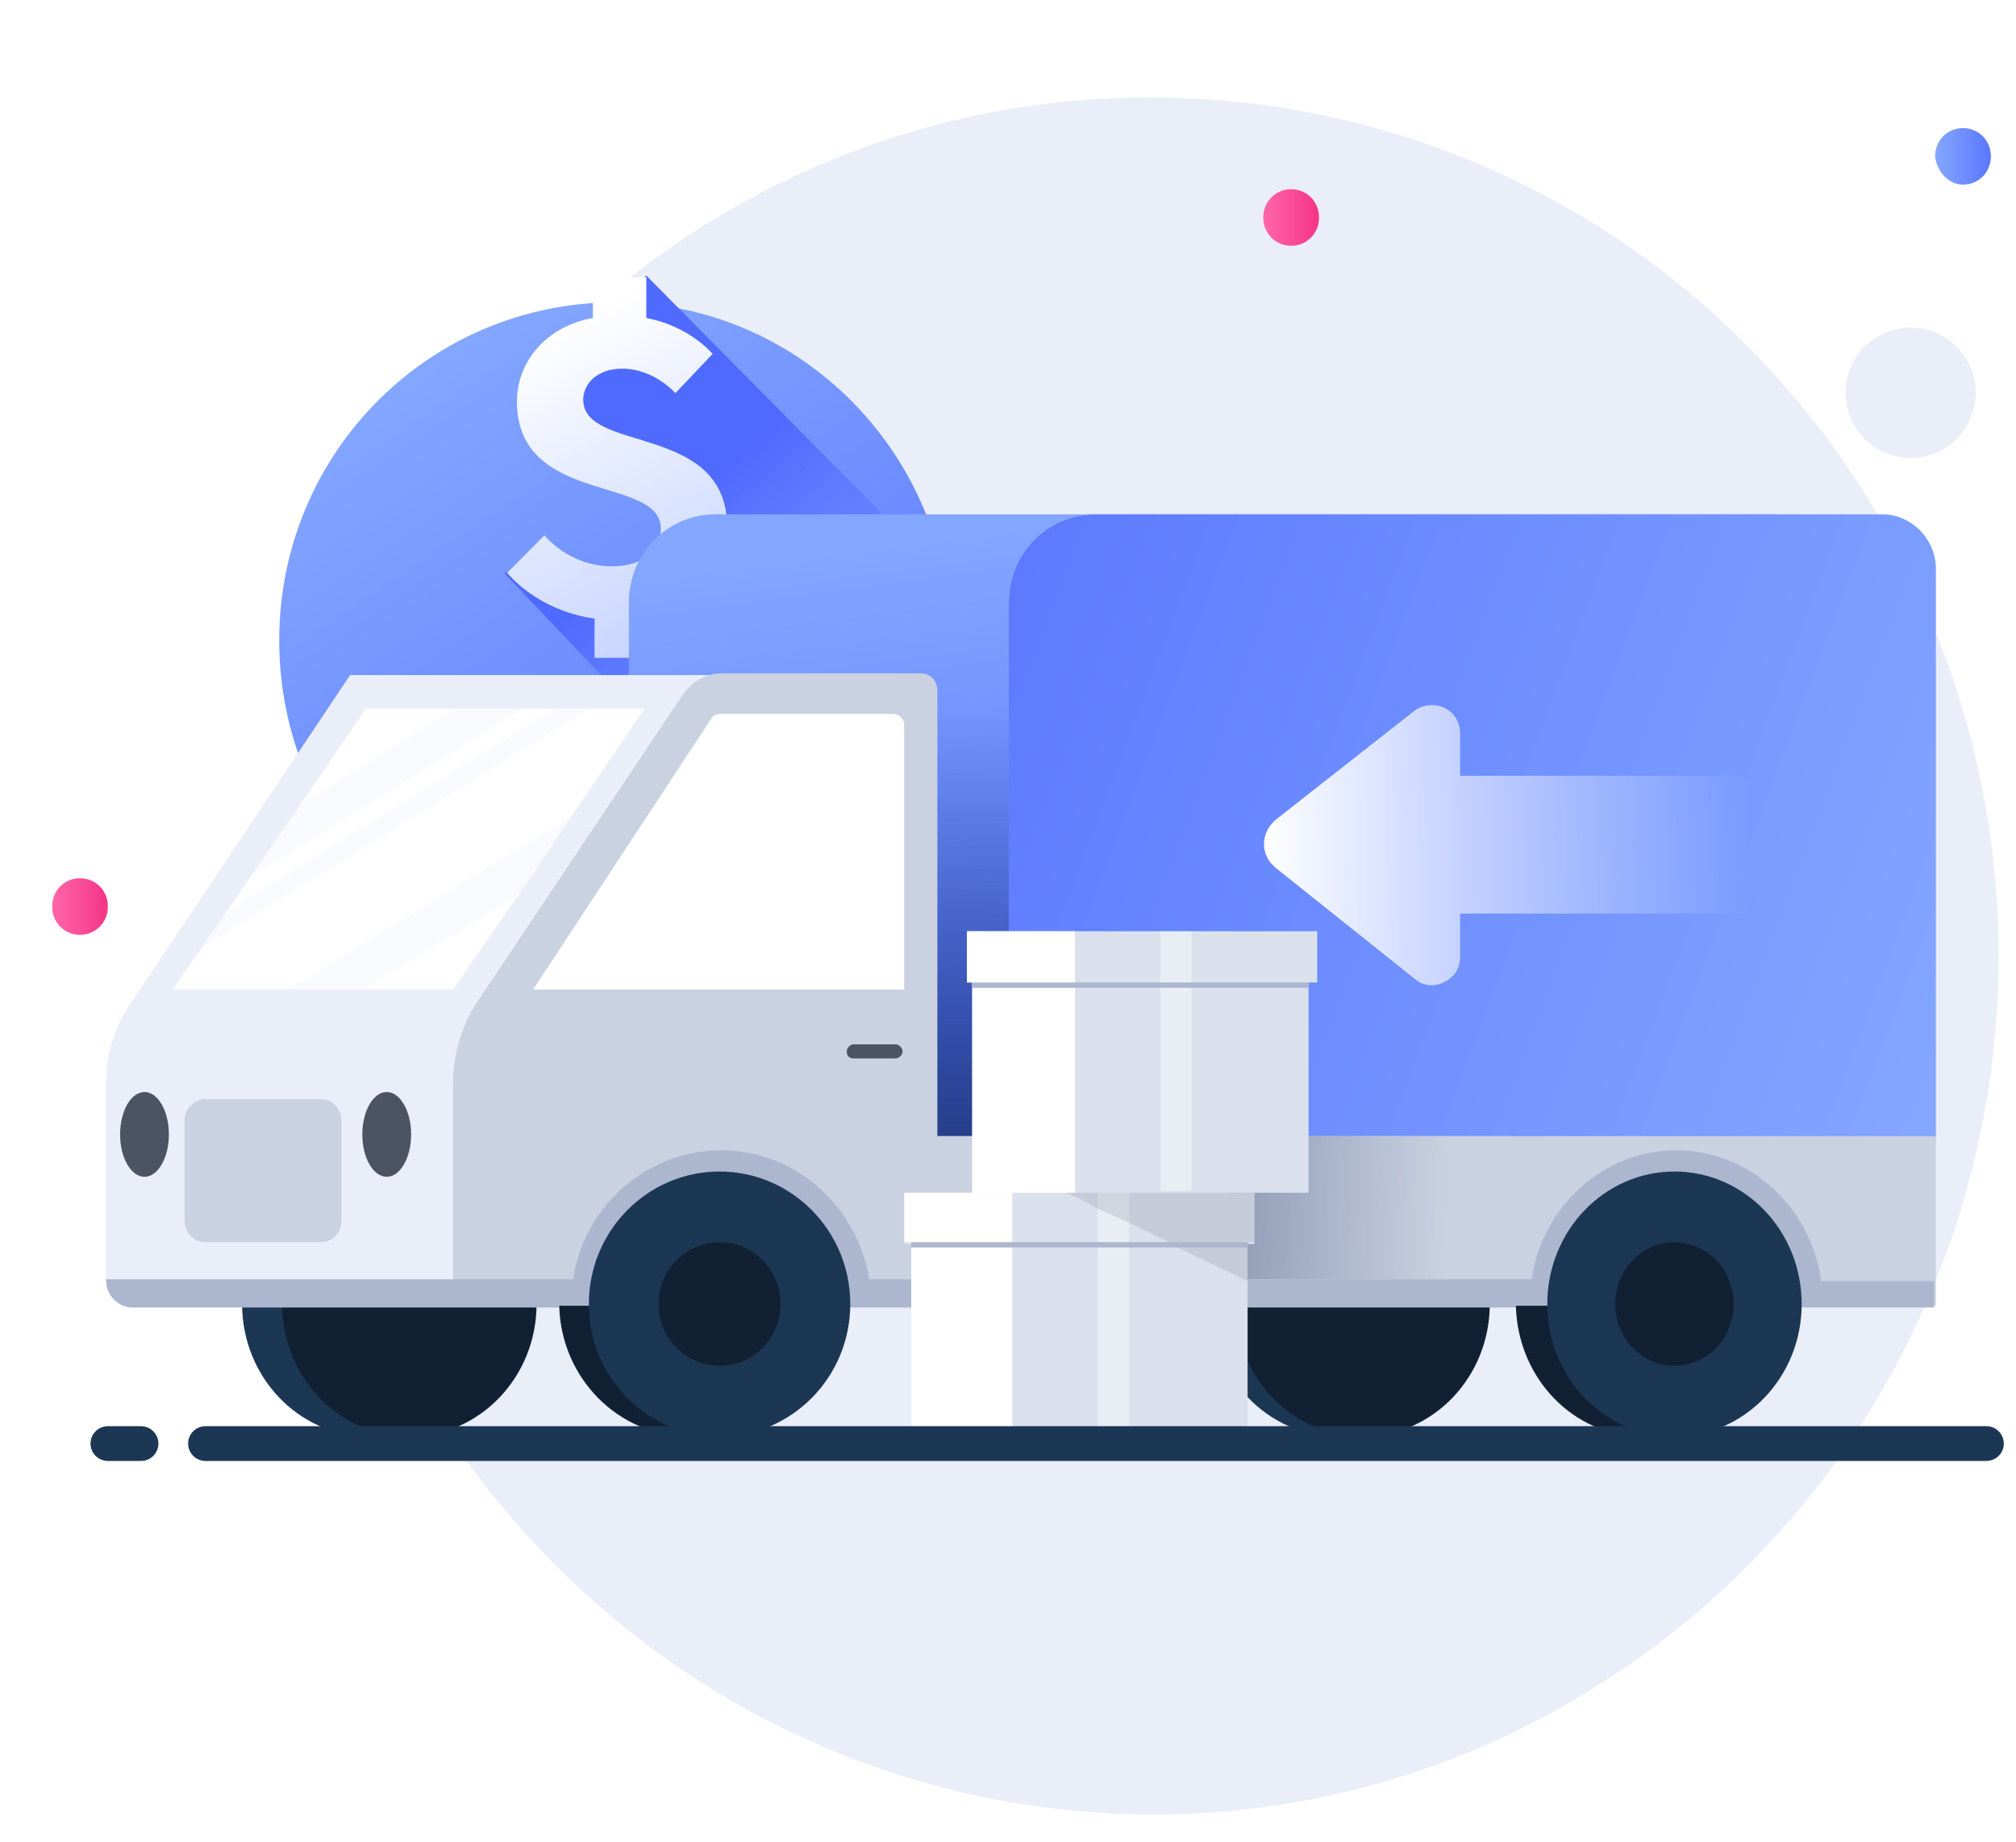 <svg width="58" height="53" viewBox="0 0 58 53" fill="none" xmlns="http://www.w3.org/2000/svg">
<rect width="64" height="53" fill="#B1B1B1"/>
<g id="MacBook Pro 16&#34; - 29" clip-path="url(#clip0_74_2593)">
<rect width="1728" height="3290" transform="translate(-1190 -481)" fill="white"/>
<g id="Frame 35675">
<g id="Frame 35671">
<g id="11">
<g id="Group">
<path id="Vector" d="M57.501 27.5C57.501 33.091 55.646 38.275 52.537 42.442C50.833 44.678 48.777 46.66 46.421 48.185C42.611 50.726 38.048 52.2 33.135 52.2C19.649 52.149 8.72 41.07 8.72 27.45C8.67 13.829 19.649 2.801 33.085 2.801C37.998 2.801 42.56 4.275 46.371 6.765C48.727 8.29 50.783 10.272 52.487 12.508C55.595 16.675 57.501 21.859 57.501 27.5Z" fill="#EAEEF9"/>
<path id="Vector_2" d="M4.859 30.347C5.31 30.347 5.711 29.991 5.711 29.483C5.711 29.026 5.36 28.619 4.859 28.619C4.408 28.619 4.007 28.975 4.007 29.483C4.057 29.991 4.408 30.347 4.859 30.347Z" fill="url(#paint0_linear_74_2593)"/>
<path id="Vector_3" d="M56.246 12.671C56.998 11.959 57.049 10.79 56.347 10.028C55.645 9.266 54.492 9.215 53.69 9.926C52.938 10.638 52.887 11.807 53.589 12.569C54.291 13.331 55.494 13.382 56.246 12.671Z" fill="#EAEEF9"/>
<path id="Vector_4" d="M56.475 5.311C56.926 5.311 57.277 4.955 57.277 4.498C57.277 4.04 56.926 3.685 56.475 3.685C56.024 3.685 55.673 4.04 55.673 4.498C55.723 4.955 56.074 5.311 56.475 5.311Z" fill="url(#paint1_linear_74_2593)"/>
<path id="Vector_5" d="M37.146 7.07C37.597 7.07 37.948 6.714 37.948 6.257C37.948 5.799 37.597 5.443 37.146 5.443C36.695 5.443 36.344 5.799 36.344 6.257C36.344 6.714 36.695 7.07 37.146 7.07Z" fill="url(#paint2_linear_74_2593)"/>
<path id="Vector_6" d="M2.302 26.891C2.753 26.891 3.104 26.535 3.104 26.078C3.104 25.62 2.753 25.265 2.302 25.265C1.851 25.265 1.5 25.62 1.5 26.078C1.5 26.535 1.851 26.891 2.302 26.891Z" fill="url(#paint3_linear_74_2593)"/>
</g>
<g id="Group_2">
<g id="Group_3">
<g id="Vector_7" filter="url(#filter0_d_74_2593)">
<path d="M27.34 13.425C27.34 14.646 27.108 15.868 26.689 16.949C25.666 19.675 23.433 21.789 20.688 22.682C19.757 23.011 18.734 23.152 17.71 23.152C12.36 23.199 8.033 18.829 8.033 13.425C8.033 8.021 12.36 3.697 17.71 3.697C23.014 3.697 27.34 8.068 27.34 13.425Z" fill="url(#paint4_linear_74_2593)"/>
</g>
<path id="Vector_8" d="M26.456 15.868C25.387 18.594 22.828 21.414 20.083 22.353L14.5 16.479L20.176 16.385L16.407 11.686L17.524 9.477L17.664 8.773L18.594 7.927L26.456 15.868Z" fill="url(#paint5_linear_74_2593)"/>
</g>
<g id="Group_4">
<path id="Vector_9" d="M20.501 10.182L19.431 11.31C19.431 11.31 18.826 10.605 17.896 10.605C17.198 10.605 16.779 11.028 16.779 11.498C16.779 13.049 20.92 12.156 20.92 15.164C20.92 16.432 20.129 17.466 18.64 17.748V18.923H17.105V17.795C15.43 17.56 14.593 16.479 14.593 16.479L15.663 15.398C15.663 15.398 16.361 16.291 17.617 16.291C18.501 16.291 19.012 15.821 19.012 15.21C19.012 13.66 14.872 14.553 14.872 11.545C14.872 10.417 15.709 9.383 17.058 9.148V7.974H18.594V9.148C19.85 9.383 20.501 10.182 20.501 10.182Z" fill="url(#paint6_linear_74_2593)"/>
</g>
</g>
<g id="Group_5">
<path id="Vector_10" d="M38.499 41.325C40.52 41.325 42.158 39.618 42.158 37.513C42.158 35.408 40.52 33.701 38.499 33.701C36.477 33.701 34.839 35.408 34.839 37.513C34.839 39.618 36.477 41.325 38.499 41.325Z" fill="#1C3754"/>
<path id="Vector_11" d="M39.151 39.851H38.499V41.324H39.151V39.851Z" fill="#1C3754"/>
<path id="Vector_12" d="M10.625 41.325C12.646 41.325 14.284 39.618 14.284 37.513C14.284 35.408 12.646 33.701 10.625 33.701C8.603 33.701 6.965 35.408 6.965 37.513C6.965 39.618 8.603 41.325 10.625 41.325Z" fill="#1C3754"/>
<path id="Vector_13" d="M11.728 39.037H10.675V41.324H11.728V39.037Z" fill="#1C3754"/>
<path id="Vector_14" d="M52.586 16.37V32.735H18.094V17.336C18.094 15.913 19.197 14.795 20.601 14.795H51.032C51.884 14.795 52.586 15.506 52.586 16.37Z" fill="url(#paint7_linear_74_2593)"/>
<path id="Vector_15" opacity="0.7" d="M29.224 20.233H24.611V33.701H29.224V20.233Z" fill="url(#paint8_linear_74_2593)"/>
<path id="Vector_16" d="M55.695 16.37V32.735H29.023V17.336C29.023 15.913 30.126 14.795 31.53 14.795H54.141C54.993 14.795 55.695 15.506 55.695 16.37Z" fill="#EAEEF9"/>
<path id="Vector_17" d="M55.695 16.37V32.735H29.023V17.336C29.023 15.913 30.126 14.795 31.53 14.795H54.141C54.993 14.795 55.695 15.506 55.695 16.37Z" fill="url(#paint9_linear_74_2593)"/>
<path id="Vector_18" d="M39.201 41.325C41.222 41.325 42.861 39.618 42.861 37.513C42.861 35.408 41.222 33.701 39.201 33.701C37.18 33.701 35.541 35.408 35.541 37.513C35.541 39.618 37.18 41.325 39.201 41.325Z" fill="#112133"/>
<path id="Vector_19" d="M11.777 41.325C13.798 41.325 15.437 39.618 15.437 37.513C15.437 35.408 13.798 33.701 11.777 33.701C9.756 33.701 8.117 35.408 8.117 37.513C8.117 39.618 9.756 41.325 11.777 41.325Z" fill="#112133"/>
<path id="Vector_20" d="M43.462 32.684V37.563H3.806C3.405 37.563 3.054 37.208 3.054 36.801V31.109C3.054 30.296 3.304 29.534 3.756 28.873L10.072 19.42H23.258L17.242 32.684H43.462Z" fill="#EAEEF9"/>
<path id="Vector_21" d="M55.694 32.684V37.563H13.03V31.262C13.03 30.347 13.281 29.432 13.832 28.67L19.648 19.979C19.899 19.623 20.3 19.369 20.751 19.369H26.466C26.767 19.369 26.968 19.572 26.968 19.877V32.684H55.694Z" fill="#CAD1E0"/>
<path id="Vector_22" opacity="0.4" d="M44.064 32.685H35.341V36.801H44.064V32.685Z" fill="url(#paint10_linear_74_2593)"/>
<path id="Vector_23" d="M52.386 36.801C52.085 34.717 50.33 33.091 48.225 33.091C46.119 33.091 44.364 34.717 44.064 36.801H25.012C24.662 34.717 22.907 33.091 20.751 33.091C18.595 33.091 16.791 34.717 16.49 36.801H3.054V36.852C3.054 37.258 3.405 37.614 3.806 37.614H16.389H25.063H43.963H52.386H55.645V36.852H52.386V36.801Z" fill="#ACB7CF"/>
<path id="Vector_24" d="M4.157 33.853C4.545 33.853 4.859 33.307 4.859 32.634C4.859 31.96 4.545 31.414 4.157 31.414C3.769 31.414 3.455 31.96 3.455 32.634C3.455 33.307 3.769 33.853 4.157 33.853Z" fill="#4C5463"/>
<path id="Vector_25" d="M11.126 33.853C11.513 33.853 11.828 33.307 11.828 32.634C11.828 31.96 11.513 31.414 11.126 31.414C10.738 31.414 10.424 31.96 10.424 32.634C10.424 33.307 10.738 33.853 11.126 33.853Z" fill="#4C5463"/>
<path id="Vector_26" d="M9.22 35.734H5.911C5.56 35.734 5.31 35.429 5.31 35.124V32.227C5.31 31.871 5.61 31.617 5.911 31.617H9.22C9.571 31.617 9.822 31.922 9.822 32.227V35.124C9.822 35.48 9.571 35.734 9.22 35.734Z" fill="#CAD1E0"/>
<path id="Vector_27" d="M18.545 20.386L16.44 23.486L14.936 25.722L13.031 28.466H4.959L5.811 27.247L6.513 26.23L7.215 25.214L8.619 23.181L10.524 20.386H18.545Z" fill="white"/>
<path id="Vector_28" d="M26.015 20.843V28.466H15.337L20.451 20.691C20.501 20.589 20.601 20.538 20.701 20.538H25.715C25.865 20.538 26.015 20.691 26.015 20.843Z" fill="white"/>
<path id="Vector_29" d="M24.562 30.448H25.765C25.865 30.448 25.966 30.347 25.966 30.245C25.966 30.144 25.865 30.042 25.765 30.042H24.562C24.462 30.042 24.361 30.144 24.361 30.245C24.361 30.398 24.462 30.448 24.562 30.448Z" fill="#4C5463"/>
<path id="Vector_30" d="M23.609 37.563C23.559 39.647 21.904 41.324 19.849 41.324C17.793 41.324 16.139 39.647 16.089 37.563H23.609Z" fill="#112133"/>
<path id="Vector_31" d="M20.851 37.868H19.849V41.375H20.851V37.868Z" fill="#112133"/>
<path id="Vector_32" d="M20.701 41.325C22.778 41.325 24.462 39.618 24.462 37.513C24.462 35.408 22.778 33.701 20.701 33.701C18.625 33.701 16.941 35.408 16.941 37.513C16.941 39.618 18.625 41.325 20.701 41.325Z" fill="#1C3754"/>
<path id="Vector_33" d="M20.701 39.292C21.67 39.292 22.456 38.495 22.456 37.513C22.456 36.531 21.67 35.734 20.701 35.734C19.732 35.734 18.946 36.531 18.946 37.513C18.946 38.495 19.732 39.292 20.701 39.292Z" fill="#112133"/>
<path id="Vector_34" d="M50.932 37.563C50.882 39.647 49.278 41.324 47.272 41.324C45.267 41.324 43.662 39.647 43.612 37.563H50.932Z" fill="#112133"/>
<path id="Vector_35" d="M48.175 39.749H47.273V41.325H48.175V39.749Z" fill="#112133"/>
<path id="Vector_36" d="M48.174 41.325C50.196 41.325 51.834 39.618 51.834 37.513C51.834 35.408 50.196 33.701 48.174 33.701C46.153 33.701 44.515 35.408 44.515 37.513C44.515 39.618 46.153 41.325 48.174 41.325Z" fill="#1C3754"/>
<path id="Vector_37" d="M48.174 39.292C49.116 39.292 49.879 38.495 49.879 37.513C49.879 36.531 49.116 35.734 48.174 35.734C47.233 35.734 46.47 36.531 46.47 37.513C46.47 38.495 47.233 39.292 48.174 39.292Z" fill="#112133"/>
<path id="Vector_38" d="M36.093 34.31H26.016V35.784H36.093V34.31Z" fill="#DAE1ED"/>
<g id="Group_6">
<path id="Vector_39" d="M35.893 35.733H26.217V41.781H35.893V35.733Z" fill="#DAE1ED"/>
<path id="Vector_40" d="M29.124 34.31V41.781H26.216V35.734H26.016V34.31H29.124Z" fill="white"/>
<path id="Vector_41" opacity="0.4" d="M32.483 34.31H31.581V41.781H32.483V34.31Z" fill="white"/>
<path id="Vector_42" opacity="0.15" d="M36.093 34.31V35.734H35.893V36.852L33.988 35.937L33.637 35.734L32.483 35.175L31.581 34.768L31.03 34.463L30.679 34.31H36.093Z" fill="#4C5463"/>
<path id="Vector_43" d="M35.893 35.733H26.217V35.885H35.893V35.733Z" fill="#ACB7CF"/>
</g>
<path id="Vector_44" d="M37.897 26.789H27.82V28.263H37.897V26.789Z" fill="#DAE1ED"/>
<g id="Group_7">
<path id="Vector_45" d="M37.647 28.263H27.971V34.31H37.647V28.263Z" fill="#DAE1ED"/>
<path id="Vector_46" d="M30.929 26.789V34.311H27.971V28.263H27.82V26.789H30.929Z" fill="white"/>
<path id="Vector_47" opacity="0.4" d="M34.288 26.789H33.386V34.26H34.288V26.789Z" fill="white"/>
<path id="Vector_48" d="M37.647 28.263H27.971V28.415H37.647V28.263Z" fill="#ACB7CF"/>
</g>
<path id="Vector_49" d="M36.694 23.588C36.343 23.893 36.242 24.401 36.543 24.807C36.593 24.858 36.644 24.909 36.694 24.96L40.705 28.162C41.055 28.466 41.557 28.365 41.858 28.009C41.958 27.857 42.008 27.704 42.008 27.501V26.281H50.029C50.18 26.281 50.28 26.18 50.28 26.027V25.468V22.571C50.28 22.419 50.18 22.317 50.029 22.317H42.008V21.097C42.008 20.64 41.657 20.284 41.206 20.284C41.005 20.284 40.855 20.335 40.705 20.437L36.694 23.588Z" fill="url(#paint11_linear_74_2593)"/>
</g>
<path id="Vector_50" d="M5.912 41.527H57.149" stroke="#1C3754" stroke-miterlimit="10" stroke-linecap="round" stroke-linejoin="round"/>
<path id="Vector_51" d="M3.104 41.527H4.057" stroke="#1C3754" stroke-miterlimit="10" stroke-linecap="round" stroke-linejoin="round"/>
<path id="Vector_52" opacity="0.3" d="M15.037 20.386L7.216 25.214L8.62 23.181L13.082 20.386H15.037Z" fill="#EAEEF9"/>
<path id="Vector_53" opacity="0.3" d="M16.941 20.386L5.812 27.247L6.513 26.23L15.989 20.386H16.941Z" fill="#EAEEF9"/>
<path id="Vector_54" opacity="0.3" d="M16.44 23.485L14.936 25.721L10.424 28.466H8.318L16.44 23.485Z" fill="#EAEEF9"/>
</g>
</g>
</g>
</g>
<defs>
<filter id="filter0_d_74_2593" x="0.033" y="0.697" width="35.308" height="35.455" filterUnits="userSpaceOnUse" color-interpolation-filters="sRGB">
<feFlood flood-opacity="0" result="BackgroundImageFix"/>
<feColorMatrix in="SourceAlpha" type="matrix" values="0 0 0 0 0 0 0 0 0 0 0 0 0 0 0 0 0 0 127 0" result="hardAlpha"/>
<feOffset dy="5"/>
<feGaussianBlur stdDeviation="4"/>
<feColorMatrix type="matrix" values="0 0 0 0 0.113 0 0 0 0 0.296 0 0 0 0 1 0 0 0 0.22 0"/>
<feBlend mode="normal" in2="BackgroundImageFix" result="effect1_dropShadow_74_2593"/>
<feBlend mode="normal" in="SourceGraphic" in2="effect1_dropShadow_74_2593" result="shape"/>
</filter>
<linearGradient id="paint0_linear_74_2593" x1="4.036" y1="29.514" x2="5.656" y2="29.514" gradientUnits="userSpaceOnUse">
<stop stop-color="#83A6FF"/>
<stop offset="1" stop-color="#5A78FF"/>
</linearGradient>
<linearGradient id="paint1_linear_74_2593" x1="55.721" y1="4.498" x2="57.243" y2="4.498" gradientUnits="userSpaceOnUse">
<stop stop-color="#83A6FF"/>
<stop offset="1" stop-color="#5A78FF"/>
</linearGradient>
<linearGradient id="paint2_linear_74_2593" x1="36.363" y1="6.272" x2="37.885" y2="6.272" gradientUnits="userSpaceOnUse">
<stop stop-color="#FF66A9"/>
<stop offset="1" stop-color="#F53689"/>
</linearGradient>
<linearGradient id="paint3_linear_74_2593" x1="1.514" y1="26.082" x2="3.036" y2="26.082" gradientUnits="userSpaceOnUse">
<stop stop-color="#FF66A9"/>
<stop offset="1" stop-color="#F53689"/>
</linearGradient>
<linearGradient id="paint4_linear_74_2593" x1="12.491" y1="5.456" x2="23.277" y2="21.718" gradientUnits="userSpaceOnUse">
<stop stop-color="#83A6FF"/>
<stop offset="1" stop-color="#5A78FF"/>
</linearGradient>
<linearGradient id="paint5_linear_74_2593" x1="19.377" y1="14.916" x2="24.34" y2="20.451" gradientUnits="userSpaceOnUse">
<stop stop-color="#4F6AFF"/>
<stop offset="1" stop-color="#657EFF" stop-opacity="0"/>
</linearGradient>
<linearGradient id="paint6_linear_74_2593" x1="20.32" y1="18.965" x2="15.579" y2="9.655" gradientUnits="userSpaceOnUse">
<stop offset="0.011" stop-color="#C2D1FF"/>
<stop offset="1" stop-color="white"/>
</linearGradient>
<linearGradient id="paint7_linear_74_2593" x1="34.042" y1="14.554" x2="35.925" y2="28.7" gradientUnits="userSpaceOnUse">
<stop stop-color="#83A6FF"/>
<stop offset="1" stop-color="#5A78FF"/>
</linearGradient>
<linearGradient id="paint8_linear_74_2593" x1="26.932" y1="20.211" x2="26.932" y2="33.603" gradientUnits="userSpaceOnUse">
<stop offset="0.003" stop-color="#0F2F73" stop-opacity="0"/>
<stop offset="1" stop-color="#0A1D47"/>
</linearGradient>
<linearGradient id="paint9_linear_74_2593" x1="56.264" y1="29.357" x2="26.637" y2="18.206" gradientUnits="userSpaceOnUse">
<stop stop-color="#83A6FF"/>
<stop offset="1" stop-color="#5A78FF"/>
</linearGradient>
<linearGradient id="paint10_linear_74_2593" x1="41.626" y1="34.825" x2="33.571" y2="34.543" gradientUnits="userSpaceOnUse">
<stop offset="0.003" stop-color="#0F2F73" stop-opacity="0"/>
<stop offset="1" stop-color="#0A1D47"/>
</linearGradient>
<linearGradient id="paint11_linear_74_2593" x1="36.348" y1="24.277" x2="50.314" y2="24.277" gradientUnits="userSpaceOnUse">
<stop stop-color="white"/>
<stop offset="1" stop-color="white" stop-opacity="0"/>
</linearGradient>
<clipPath id="clip0_74_2593">
<rect width="1728" height="3290" fill="white" transform="translate(-1190 -481)"/>
</clipPath>
</defs>
</svg>
